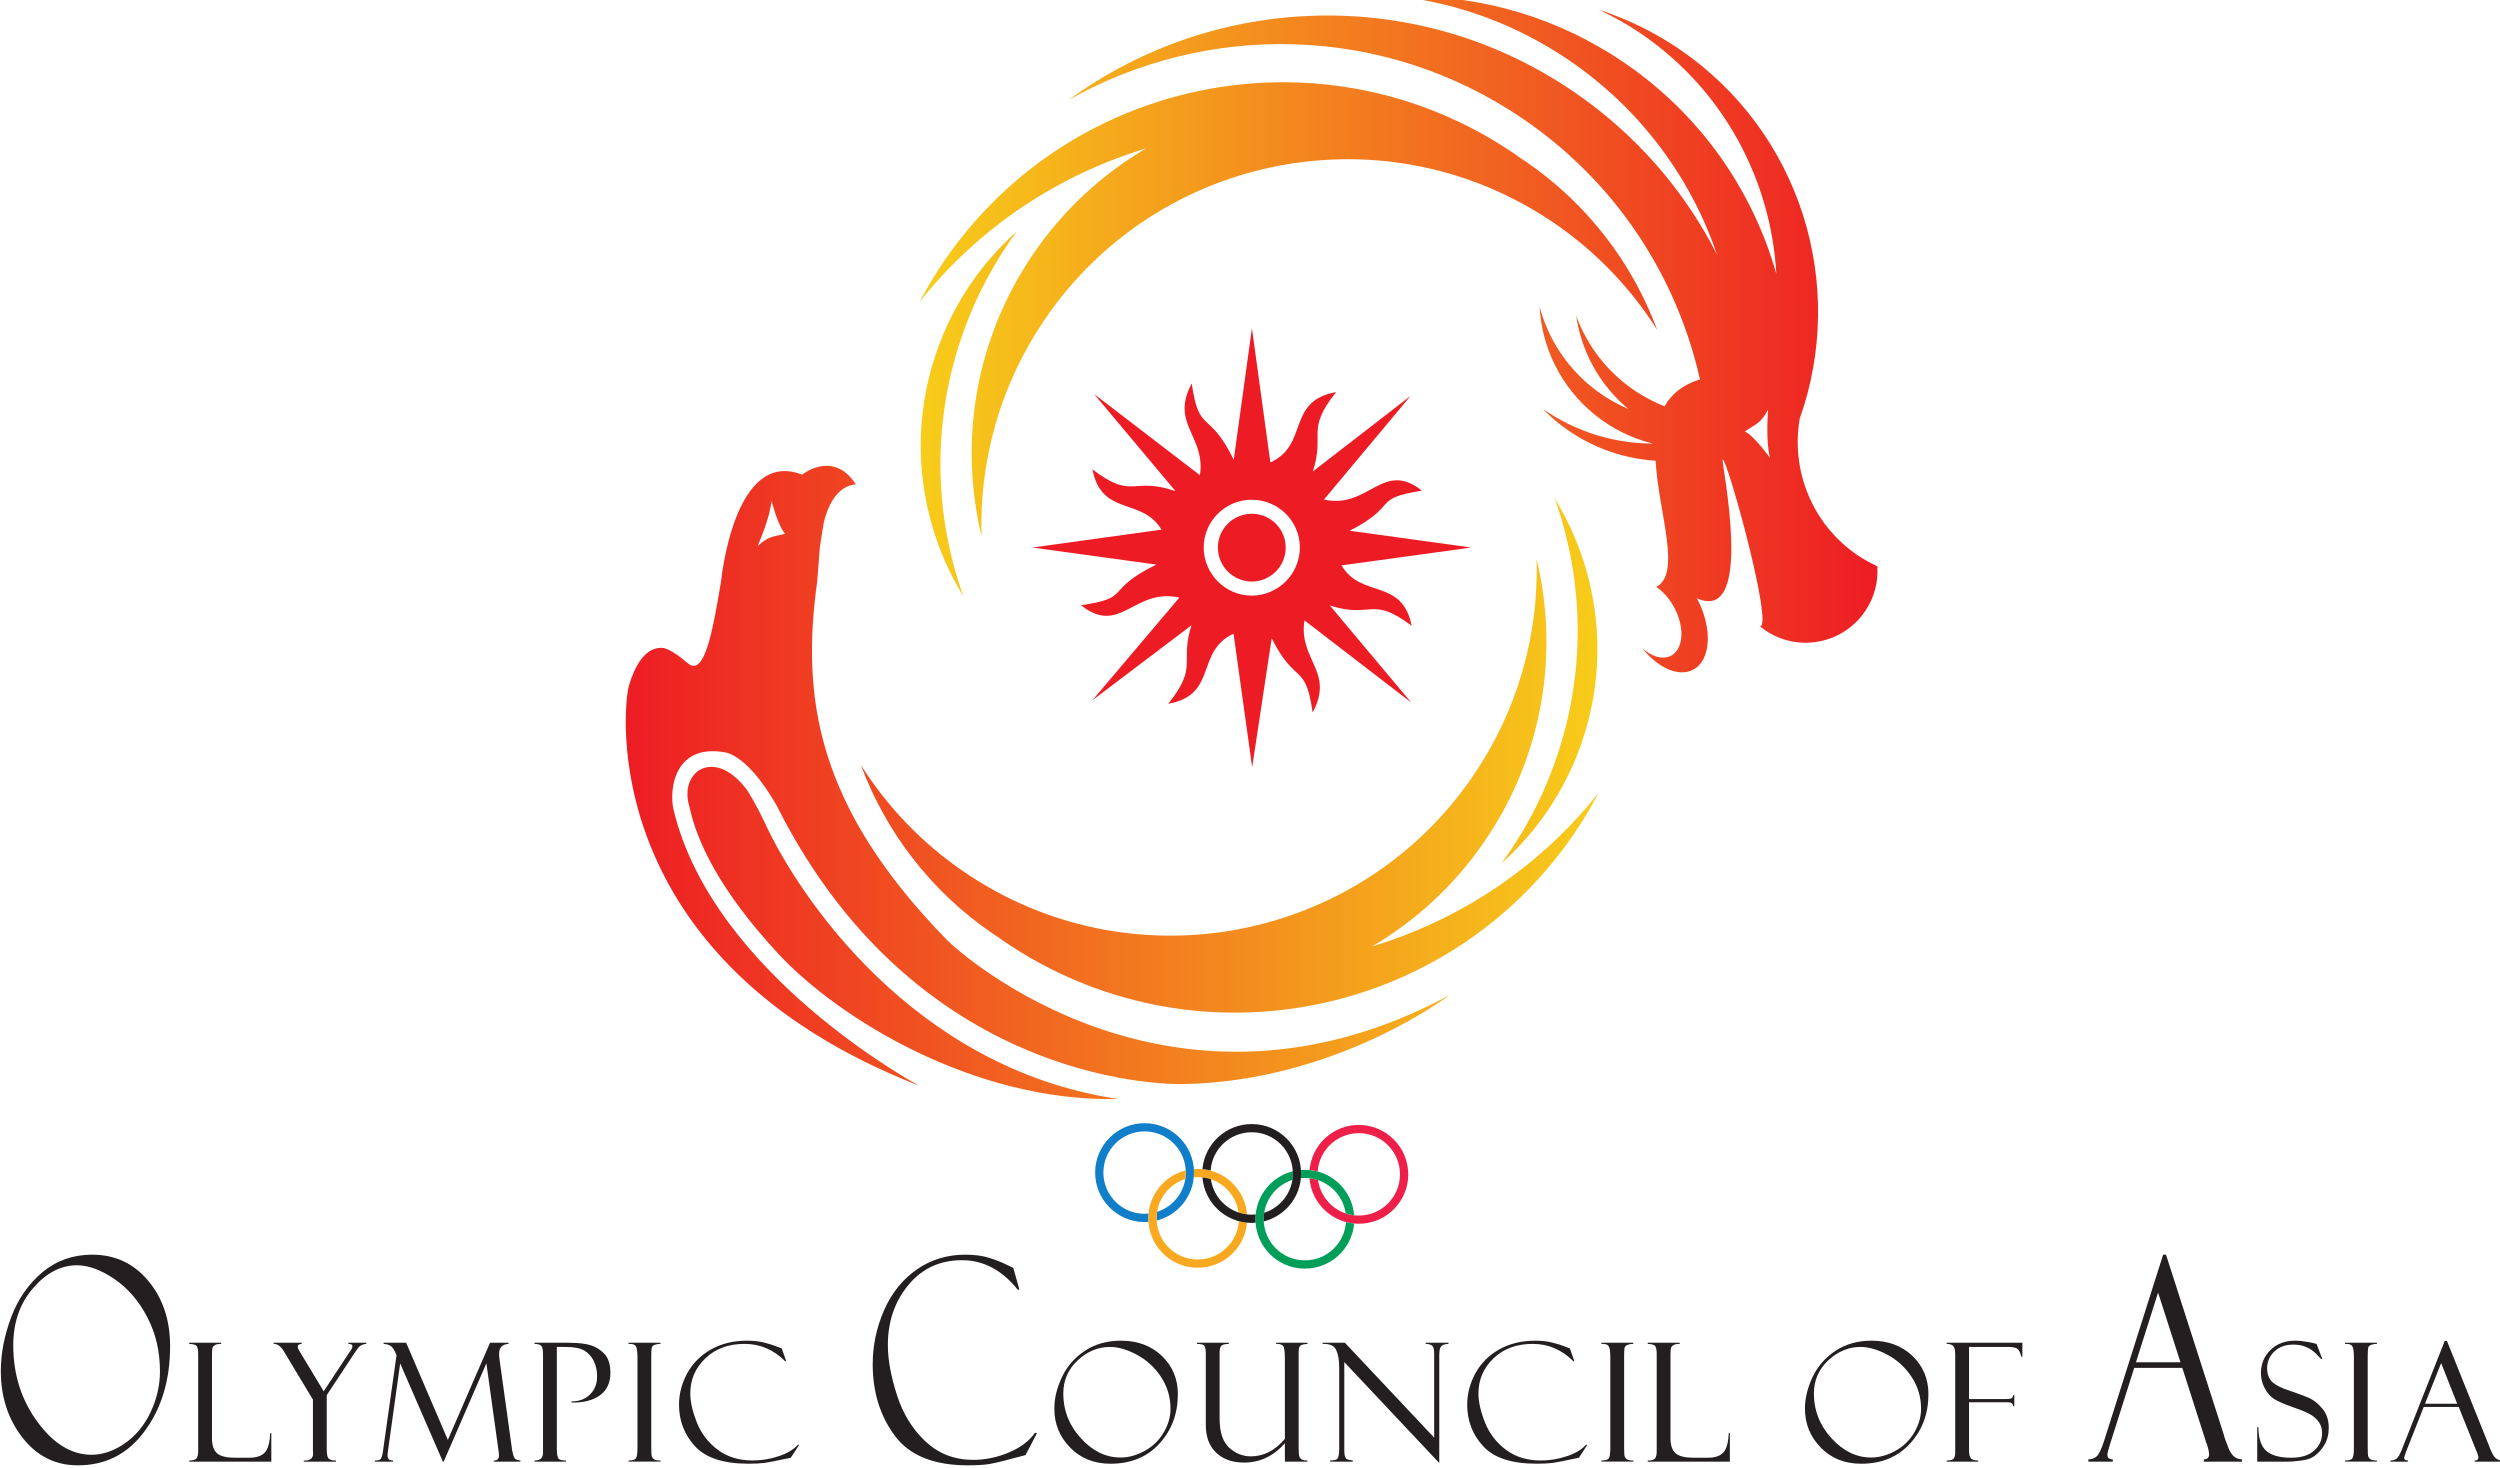 <?xml version="1.0" encoding="UTF-8" standalone="no"?>
<!-- Created with Inkscape (http://www.inkscape.org/) -->

<svg
   width="67.826mm"
   height="39.832mm"
   viewBox="0 0 67.826 39.832"
   version="1.1"
   id="svg1346"
   inkscape:version="1.1 (c68e22c387, 2021-05-23)"
   sodipodi:docname="OCA logo.svg"
   xmlns:inkscape="http://www.inkscape.org/namespaces/inkscape"
   xmlns:sodipodi="http://sodipodi.sourceforge.net/DTD/sodipodi-0.dtd"
   xmlns="http://www.w3.org/2000/svg"
   xmlns:svg="http://www.w3.org/2000/svg">
  <sodipodi:namedview
     id="namedview1348"
     pagecolor="#ffffff"
     bordercolor="#666666"
     borderopacity="1.0"
     inkscape:pageshadow="2"
     inkscape:pageopacity="0.0"
     inkscape:pagecheckerboard="0"
     inkscape:document-units="mm"
     showgrid="false"
     inkscape:zoom="0.72871773"
     inkscape:cx="-147.5194"
     inkscape:cy="222.99444"
     inkscape:window-width="1920"
     inkscape:window-height="1002"
     inkscape:window-x="-8"
     inkscape:window-y="-8"
     inkscape:window-maximized="1"
     inkscape:current-layer="layer1" />
  <defs
     id="defs1343">
    <clipPath
       clipPathUnits="userSpaceOnUse"
       id="clipPath184">
      <path
         d="M 105.302,351.064 H 297.565 V 464.891 H 105.302 Z"
         id="path182" />
    </clipPath>
    <clipPath
       clipPathUnits="userSpaceOnUse"
       id="clipPath196">
      <path
         d="m 212.772,463.966 c 4.555,-0.556 9.046,-2.172 13.093,-4.939 v 0 c 5.511,-3.767 9.351,-9.066 11.348,-14.934 v 0 c -2.474,4.885 -6.181,9.232 -11.02,12.536 v 0 c -12.087,8.262 -27.658,7.553 -38.832,-0.637 v 0 c 10.627,6.021 24.194,5.892 34.961,-1.463 v 0 c 7.179,-4.907 11.803,-12.147 13.572,-20.008 v 0 c -1.345,-0.404 -2.201,-1.136 -2.725,-2.068 v 0 c -0.776,0.312 -1.532,0.702 -2.256,1.182 v 0 c -2.167,1.456 -3.701,3.5 -4.535,5.776 v 0 c 0.401,-2.729 1.78,-5.312 4.024,-7.17 v 0 c -0.998,0.426 -1.958,0.994 -2.843,1.712 v 0 c -2.028,1.642 -3.37,3.818 -3.993,6.165 v 0 c 0.168,-3.127 1.61,-6.173 4.233,-8.302 v 0 c 1.355,-1.099 2.892,-1.838 4.48,-2.226 v 0 c -2.942,0.003 -5.903,0.882 -8.469,2.672 v 0 c 0.355,-0.366 0.731,-0.717 1.136,-1.043 v 0 c 2.236,-1.807 4.869,-2.774 7.535,-2.947 v 0 c 0.243,-4.051 2.015,-8.661 0.052,-9.7 v 0 c 0.519,-0.348 1.022,-0.896 1.39,-1.593 v 0 c 0.812,-1.533 0.701,-3.183 -0.253,-3.692 v 0 c -0.642,-0.338 -1.499,-0.075 -2.232,0.597 v 0 c 1.215,-1.533 2.814,-2.264 3.937,-1.669 v 0 c 1.374,0.73 1.504,3.182 0.286,5.477 v 0 c 0,0.007 -0.006,0.009 -0.006,0.012 v 0 c 4.542,-2.051 1.827,10.599 1.982,10.661 v 0 c 0.165,0.067 1.154,-3.172 1.962,-6.412 v 0 c 0.803,-3.218 1.432,-6.437 0.905,-6.407 v 0 c 0.135,-0.111 0.269,-0.213 0.408,-0.309 v 0 c 2.532,-1.713 5.965,-1.051 7.677,1.476 v 0 c 0.714,1.052 1.011,2.267 0.935,3.447 v 0 c -0.524,0.242 -1.03,0.522 -1.525,0.853 v 0 c -1.584,1.08 -2.781,2.515 -3.559,4.127 v 0 h 0.006 c -0.947,1.968 -1.264,4.205 -0.884,6.377 v 0 c 3.627,10.214 0.139,21.969 -9.239,28.379 v 0 c -1.965,1.345 -4.059,2.341 -6.217,3.044 v 0 c 1.109,-0.525 2.202,-1.121 3.251,-1.838 v 0 c 6.404,-4.372 10,-11.297 10.407,-18.48 v 0 c -1.808,6.38 -5.767,12.195 -11.674,16.231 v 0 c -5.075,3.469 -10.846,5.122 -16.562,5.122 v 0 c -0.252,0 -0.503,-0.002 -0.756,-0.009 m 26.565,-33.449 c 0.953,0.637 1.208,0.624 1.792,1.679 v 0 c 0,0 -0.204,-2.423 0.15,-3.717 v 0 c 0,0 -1.252,1.759 -1.942,2.038 m -61.543,13.091 c -0.7,-1.02 -1.317,-2.065 -1.88,-3.129 v 0 c 4.606,5.79 10.726,9.777 17.402,11.793 v 0 c -3.347,-1.969 -6.319,-4.677 -8.656,-8.092 v 0 c -4.51,-6.603 -5.715,-14.49 -3.987,-21.698 v 0 c -0.169,5.742 1.403,11.589 4.893,16.693 v 0 c 8.765,12.834 26.287,16.13 39.123,7.362 v 0 c 3.275,-2.24 5.922,-5.051 7.915,-8.206 v 0 c -1.894,5.087 -5.311,9.666 -10.137,12.961 v 0 c -0.099,0.071 -0.208,0.133 -0.307,0.198 v 0 c -0.169,0.123 -0.342,0.248 -0.521,0.368 v 0 c -5.444,3.72 -11.64,5.502 -17.77,5.505 v 0 c -10.07,0 -19.967,-4.812 -26.075,-13.755 m -0.459,-6.643 c -2.394,-6.59 -1.455,-13.576 1.95,-19.125 v 0 c -2.291,6.405 -2.448,13.616 0.06,20.506 v 0 c 1.003,2.762 2.378,5.289 4.036,7.543 v 0 c -2.641,-2.349 -4.752,-5.366 -6.046,-8.924 m 67.111,-11.826 v 10e-4 z"
         id="path194" />
    </clipPath>
    <clipPath
       clipPathUnits="userSpaceOnUse"
       id="clipPath206">
      <path
         d="m 174.941,411.621 h 74.659 v 53.27 H 174.941 Z"
         id="path204" />
    </clipPath>
    <linearGradient
       x1="0"
       y1="0"
       x2="1"
       y2="0"
       gradientUnits="userSpaceOnUse"
       gradientTransform="matrix(73.655,0,0,73.655,175.906,438.212)"
       spreadMethod="pad"
       id="linearGradient212">
      <stop
         style="stop-opacity:1;stop-color:#f7cd1a"
         offset="0"
         id="stop208" />
      <stop
         style="stop-opacity:1;stop-color:#ed1c24"
         offset="1"
         id="stop210" />
    </linearGradient>
    <clipPath
       clipPathUnits="userSpaceOnUse"
       id="clipPath222">
      <path
         d="m 168.305,427.838 c -0.816,-0.148 -1.418,-0.637 -1.418,-0.637 v 0 c -2.626,1.039 -4.183,-1.011 -5.083,-3.314 v 0 c -0.898,-2.312 -1.146,-4.876 -1.146,-4.876 v 0 c -0.326,-1.957 -0.647,-3.809 -1.049,-5.034 v 0 c -0.402,-1.223 -0.88,-1.816 -1.526,-1.257 v 0 c -0.645,0.561 -1.119,0.85 -1.425,1.004 v 0 c -0.313,0.152 -0.462,0.163 -0.462,0.163 v 0 c -1.365,0.113 -2.165,-1.379 -2.621,-2.9 v 0 c -0.455,-1.519 -2.579,-21.039 22.303,-30.745 v 0 c 0,0 -15.849,8.49 -18.878,21.227 v 0 c -0.341,1.425 0,5.175 4.086,4.368 v 0 c 2.009,-0.583 3.908,-4.191 3.908,-4.191 v 0 c 11.133,-22.051 31.162,-21.278 31.213,-21.278 v 0 c 11.765,0.209 20.416,6.822 20.416,6.822 v 0 c -21.193,-11.402 -37.511,3.133 -38.595,4.239 v 0 c -10.021,10.252 -11.235,18.598 -9.977,27.618 v 0 l 0.197,2.585 0.292,1.846 c 0.358,1.548 0.98,2.288 1.51,2.64 v 0 c 0.535,0.356 0.972,0.325 0.972,0.325 v 0 c -0.708,1.112 -1.528,1.44 -2.251,1.44 v 0 c -0.161,0 -0.316,-0.017 -0.466,-0.045 m -4.347,-4.878 c 0.255,0.708 0.522,1.58 0.575,2.239 v 0 c 0,0 0.133,-0.513 0.329,-1.088 v 0 c 0.203,-0.573 0.469,-1.207 0.728,-1.449 v 0 c -0.525,-0.136 -0.842,-0.18 -1.135,-0.285 v 0 c -0.291,-0.109 -0.56,-0.276 -0.994,-0.666 v 0 c 0,0 0.244,0.544 0.497,1.249 m 60.705,-18.089 c -1.004,-2.762 -2.377,-5.289 -4.033,-7.546 v 0 c 2.639,2.351 4.751,5.373 6.043,8.922 v 0 c 2.399,6.594 1.457,13.582 -1.949,19.13 v 0 c 2.29,-6.404 2.447,-13.615 -0.061,-20.506 m -6.218,-0.83 c -8.771,-12.834 -26.286,-16.13 -39.125,-7.361 v 0 c -3.276,2.241 -5.922,5.048 -7.917,8.204 v 0 c 1.894,-5.086 5.315,-9.664 10.137,-12.96 v 0 c 0.106,-0.07 0.207,-0.132 0.311,-0.199 v 0 c 0.168,-0.122 0.34,-0.242 0.517,-0.364 v 0 c 14.389,-9.837 34.017,-6.138 43.85,8.248 v 0 c 0.693,1.018 1.315,2.065 1.877,3.125 v 0 c -4.607,-5.786 -10.731,-9.775 -17.401,-11.79 v 0 c 3.344,1.969 6.318,4.675 8.651,8.092 v 0 c 4.516,6.601 5.722,14.489 3.99,21.698 v 0 c 0.171,-5.74 -1.399,-11.586 -4.89,-16.693 m -60.212,-2.395 c 0.55,-2.571 2.255,-6.343 6.832,-11.275 v 0 c 4.523,-4.87 14.937,-11.413 26.146,-11.156 v 0 c -15.915,2.342 -24.665,15.808 -27.122,21.084 v 0 c -0.729,1.567 -1.377,2.591 -1.489,2.739 v 0 c -0.924,1.212 -1.89,1.708 -2.692,1.708 v 0 c -1.336,0 -2.212,-1.377 -1.675,-3.1"
         id="path220" />
    </clipPath>
    <clipPath
       clipPathUnits="userSpaceOnUse"
       id="clipPath232">
      <path
         d="m 150.996,375.788 h 78.076 v 52.452 H 150.996 Z"
         id="path230" />
    </clipPath>
    <linearGradient
       x1="0"
       y1="0"
       x2="1"
       y2="0"
       gradientUnits="userSpaceOnUse"
       gradientTransform="matrix(74.732,0,0,74.732,153.375,401.962)"
       spreadMethod="pad"
       id="linearGradient238">
      <stop
         style="stop-opacity:1;stop-color:#ed1c24"
         offset="0"
         id="stop234" />
      <stop
         style="stop-opacity:1;stop-color:#f7cd1a"
         offset="1"
         id="stop236" />
    </linearGradient>
    <clipPath
       clipPathUnits="userSpaceOnUse"
       id="clipPath248">
      <path
         d="M 105.302,351.064 H 297.565 V 464.891 H 105.302 Z"
         id="path246" />
    </clipPath>
  </defs>
  <g
     inkscape:label="Layer 1"
     inkscape:groupmode="layer"
     id="layer1"
     transform="translate(-143.997,-89.734)">
    <g
       id="g178"
       transform="matrix(0.353,0,0,-0.353,106.848,253.414)">
      <g
         id="g180"
         clip-path="url(#clipPath184)">
        <g
           id="g186"
           transform="translate(201.457,418.986)">
          <path
             d="M 0,0 C 1.42,0 2.596,1.174 2.596,2.614 2.596,4.056 1.42,5.21 0,5.21 -1.443,5.21 -2.616,4.056 -2.616,2.614 -2.616,1.174 -1.443,0 0,0 m -0.021,-1.081 c 2.039,0 3.705,1.666 3.705,3.707 0,2.019 -1.666,3.664 -3.705,3.664 -2.021,0 -3.685,-1.645 -3.685,-3.664 0,-2.041 1.664,-3.707 3.685,-3.707 M 0,19.474 1.417,9.151 c 2.992,1.37 1.205,4.723 5.056,5.412 C 4.101,11.587 5.638,11.44 4.685,8.465 l 7.51,5.805 -6.66,-7.971 C 9.008,5.549 10.031,9.378 13.068,6.987 9.137,6.362 11.363,5.882 7.516,3.906 L 16.855,2.615 6.885,1.242 C 8.409,-1.34 11.53,0.305 12.279,-3.4 9.157,-1.049 9.221,-2.878 5.99,-1.84 l 6.246,-7.451 -8.198,6.307 C 3.56,-6.022 6.369,-6.917 4.665,-10.061 4.121,-6.167 3.35,-8.02 1.519,-4.356 l -1.5,-9.91 -1.433,10.262 c -2.957,-1.394 -1.187,-4.703 -5.019,-5.391 2.355,2.956 0.853,3.123 1.789,6.037 l -7.617,-5.766 6.681,7.889 c -3.476,0.79 -4.557,-2.996 -7.554,-0.581 4.017,0.581 1.665,1.1 5.788,3.122 l -9.533,1.309 9.928,1.375 c -1.499,2.519 -4.603,0.977 -5.31,4.64 3.122,-2.413 3.062,-0.521 6.393,-1.685 l -6.266,7.472 8.138,-6.243 c 0.455,3.037 -2.312,3.931 -0.628,7.052 0.546,-3.933 1.336,-1.977 3.226,-5.865 z"
             style="fill:#ed1c24;fill-opacity:1;fill-rule:evenodd;stroke:none"
             id="path188" />
        </g>
      </g>
    </g>
    <g
       id="g190"
       transform="matrix(0.353,0,0,-0.353,106.848,253.414)">
      <g
         id="g192"
         clip-path="url(#clipPath196)">
        <g
           id="g198">
          <g
             id="g200">
            <g
               id="g202"
               clip-path="url(#clipPath206)">
              <path
                 d="m 212.772,463.966 c 4.555,-0.556 9.046,-2.172 13.093,-4.939 v 0 c 5.511,-3.767 9.351,-9.066 11.348,-14.934 v 0 c -2.474,4.885 -6.181,9.232 -11.02,12.536 v 0 c -12.087,8.262 -27.658,7.553 -38.832,-0.637 v 0 c 10.627,6.021 24.194,5.892 34.961,-1.463 v 0 c 7.179,-4.907 11.803,-12.147 13.572,-20.008 v 0 c -1.345,-0.404 -2.201,-1.136 -2.725,-2.068 v 0 c -0.776,0.312 -1.532,0.702 -2.256,1.182 v 0 c -2.167,1.456 -3.701,3.5 -4.535,5.776 v 0 c 0.401,-2.729 1.78,-5.312 4.024,-7.17 v 0 c -0.998,0.426 -1.958,0.994 -2.843,1.712 v 0 c -2.028,1.642 -3.37,3.818 -3.993,6.165 v 0 c 0.168,-3.127 1.61,-6.173 4.233,-8.302 v 0 c 1.355,-1.099 2.892,-1.838 4.48,-2.226 v 0 c -2.942,0.003 -5.903,0.882 -8.469,2.672 v 0 c 0.355,-0.366 0.731,-0.717 1.136,-1.043 v 0 c 2.236,-1.807 4.869,-2.774 7.535,-2.947 v 0 c 0.243,-4.051 2.015,-8.661 0.052,-9.7 v 0 c 0.519,-0.348 1.022,-0.896 1.39,-1.593 v 0 c 0.812,-1.533 0.701,-3.183 -0.253,-3.692 v 0 c -0.642,-0.338 -1.499,-0.075 -2.232,0.597 v 0 c 1.215,-1.533 2.814,-2.264 3.937,-1.669 v 0 c 1.374,0.73 1.504,3.182 0.286,5.477 v 0 c 0,0.007 -0.006,0.009 -0.006,0.012 v 0 c 4.542,-2.051 1.827,10.599 1.982,10.661 v 0 c 0.165,0.067 1.154,-3.172 1.962,-6.412 v 0 c 0.803,-3.218 1.432,-6.437 0.905,-6.407 v 0 c 0.135,-0.111 0.269,-0.213 0.408,-0.309 v 0 c 2.532,-1.713 5.965,-1.051 7.677,1.476 v 0 c 0.714,1.052 1.011,2.267 0.935,3.447 v 0 c -0.524,0.242 -1.03,0.522 -1.525,0.853 v 0 c -1.584,1.08 -2.781,2.515 -3.559,4.127 v 0 h 0.006 c -0.947,1.968 -1.264,4.205 -0.884,6.377 v 0 c 3.627,10.214 0.139,21.969 -9.239,28.379 v 0 c -1.965,1.345 -4.059,2.341 -6.217,3.044 v 0 c 1.109,-0.525 2.202,-1.121 3.251,-1.838 v 0 c 6.404,-4.372 10,-11.297 10.407,-18.48 v 0 c -1.808,6.38 -5.767,12.195 -11.674,16.231 v 0 c -5.075,3.469 -10.846,5.122 -16.562,5.122 v 0 c -0.252,0 -0.503,-0.002 -0.756,-0.009 m 26.565,-33.449 c 0.953,0.637 1.208,0.624 1.792,1.679 v 0 c 0,0 -0.204,-2.423 0.15,-3.717 v 0 c 0,0 -1.252,1.759 -1.942,2.038 m -61.543,13.091 c -0.7,-1.02 -1.317,-2.065 -1.88,-3.129 v 0 c 4.606,5.79 10.726,9.777 17.402,11.793 v 0 c -3.347,-1.969 -6.319,-4.677 -8.656,-8.092 v 0 c -4.51,-6.603 -5.715,-14.49 -3.987,-21.698 v 0 c -0.169,5.742 1.403,11.589 4.893,16.693 v 0 c 8.765,12.834 26.287,16.13 39.123,7.362 v 0 c 3.275,-2.24 5.922,-5.051 7.915,-8.206 v 0 c -1.894,5.087 -5.311,9.666 -10.137,12.961 v 0 c -0.099,0.071 -0.208,0.133 -0.307,0.198 v 0 c -0.169,0.123 -0.342,0.248 -0.521,0.368 v 0 c -5.444,3.72 -11.64,5.502 -17.77,5.505 v 0 c -10.07,0 -19.967,-4.812 -26.075,-13.755 m -0.459,-6.643 c -2.394,-6.59 -1.455,-13.576 1.95,-19.125 v 0 c -2.291,6.405 -2.448,13.616 0.06,20.506 v 0 c 1.003,2.762 2.378,5.289 4.036,7.543 v 0 c -2.641,-2.349 -4.752,-5.366 -6.046,-8.924 m 67.111,-11.826 v 10e-4 z"
                 style="fill:url(#linearGradient212);stroke:none"
                 id="path214" />
            </g>
          </g>
        </g>
      </g>
    </g>
    <g
       id="g216"
       transform="matrix(0.353,0,0,-0.353,106.848,253.414)">
      <g
         id="g218"
         clip-path="url(#clipPath222)">
        <g
           id="g224">
          <g
             id="g226">
            <g
               id="g228"
               clip-path="url(#clipPath232)">
              <path
                 d="m 168.305,427.838 c -0.816,-0.148 -1.418,-0.637 -1.418,-0.637 v 0 c -2.626,1.039 -4.183,-1.011 -5.083,-3.314 v 0 c -0.898,-2.312 -1.146,-4.876 -1.146,-4.876 v 0 c -0.326,-1.957 -0.647,-3.809 -1.049,-5.034 v 0 c -0.402,-1.223 -0.88,-1.816 -1.526,-1.257 v 0 c -0.645,0.561 -1.119,0.85 -1.425,1.004 v 0 c -0.313,0.152 -0.462,0.163 -0.462,0.163 v 0 c -1.365,0.113 -2.165,-1.379 -2.621,-2.9 v 0 c -0.455,-1.519 -2.579,-21.039 22.303,-30.745 v 0 c 0,0 -15.849,8.49 -18.878,21.227 v 0 c -0.341,1.425 0,5.175 4.086,4.368 v 0 c 2.009,-0.583 3.908,-4.191 3.908,-4.191 v 0 c 11.133,-22.051 31.162,-21.278 31.213,-21.278 v 0 c 11.765,0.209 20.416,6.822 20.416,6.822 v 0 c -21.193,-11.402 -37.511,3.133 -38.595,4.239 v 0 c -10.021,10.252 -11.235,18.598 -9.977,27.618 v 0 l 0.197,2.585 0.292,1.846 c 0.358,1.548 0.98,2.288 1.51,2.64 v 0 c 0.535,0.356 0.972,0.325 0.972,0.325 v 0 c -0.708,1.112 -1.528,1.44 -2.251,1.44 v 0 c -0.161,0 -0.316,-0.017 -0.466,-0.045 m -4.347,-4.878 c 0.255,0.708 0.522,1.58 0.575,2.239 v 0 c 0,0 0.133,-0.513 0.329,-1.088 v 0 c 0.203,-0.573 0.469,-1.207 0.728,-1.449 v 0 c -0.525,-0.136 -0.842,-0.18 -1.135,-0.285 v 0 c -0.291,-0.109 -0.56,-0.276 -0.994,-0.666 v 0 c 0,0 0.244,0.544 0.497,1.249 m 60.705,-18.089 c -1.004,-2.762 -2.377,-5.289 -4.033,-7.546 v 0 c 2.639,2.351 4.751,5.373 6.043,8.922 v 0 c 2.399,6.594 1.457,13.582 -1.949,19.13 v 0 c 2.29,-6.404 2.447,-13.615 -0.061,-20.506 m -6.218,-0.83 c -8.771,-12.834 -26.286,-16.13 -39.125,-7.361 v 0 c -3.276,2.241 -5.922,5.048 -7.917,8.204 v 0 c 1.894,-5.086 5.315,-9.664 10.137,-12.96 v 0 c 0.106,-0.07 0.207,-0.132 0.311,-0.199 v 0 c 0.168,-0.122 0.34,-0.242 0.517,-0.364 v 0 c 14.389,-9.837 34.017,-6.138 43.85,8.248 v 0 c 0.693,1.018 1.315,2.065 1.877,3.125 v 0 c -4.607,-5.786 -10.731,-9.775 -17.401,-11.79 v 0 c 3.344,1.969 6.318,4.675 8.651,8.092 v 0 c 4.516,6.601 5.722,14.489 3.99,21.698 v 0 c 0.171,-5.74 -1.399,-11.586 -4.89,-16.693 m -60.212,-2.395 c 0.55,-2.571 2.255,-6.343 6.832,-11.275 v 0 c 4.523,-4.87 14.937,-11.413 26.146,-11.156 v 0 c -15.915,2.342 -24.665,15.808 -27.122,21.084 v 0 c -0.729,1.567 -1.377,2.591 -1.489,2.739 v 0 c -0.924,1.212 -1.89,1.708 -2.692,1.708 v 0 c -1.336,0 -2.212,-1.377 -1.675,-3.1"
                 style="fill:url(#linearGradient238);stroke:none"
                 id="path240" />
            </g>
          </g>
        </g>
      </g>
    </g>
    <g
       id="g242"
       transform="matrix(0.353,0,0,-0.353,106.848,253.414)">
      <g
         id="g244"
         clip-path="url(#clipPath248)">
        <g
           id="g250"
           transform="translate(112.276,351.875)">
          <path
             d="m 0,0 c 0.86,0 1.712,0.293 2.55,0.873 0.84,0.578 1.5,1.379 1.987,2.4 0.48,1.019 0.719,2.065 0.719,3.144 0,1.523 -0.321,2.911 -0.975,4.157 -0.647,1.249 -1.489,2.225 -2.526,2.933 -1.036,0.703 -1.994,1.056 -2.873,1.056 -1.243,0 -2.371,-0.587 -3.38,-1.764 -1.015,-1.177 -1.521,-2.635 -1.521,-4.383 0,-2.232 0.618,-4.194 1.854,-5.88 C -2.93,0.845 -1.538,0 0,0 m 0.046,15.378 c 1.759,0 3.196,-0.67 4.313,-2.013 1.119,-1.337 1.677,-3.013 1.677,-5.016 0,-2.582 -0.648,-4.754 -1.941,-6.515 -1.292,-1.767 -3.01,-2.646 -5.148,-2.646 -1.737,0 -3.154,0.711 -4.262,2.133 -1.106,1.421 -1.66,3.128 -1.66,5.12 0,1.341 0.268,2.722 0.797,4.136 0.535,1.415 1.341,2.566 2.41,3.461 1.073,0.893 2.345,1.34 3.814,1.34"
             style="fill:#231f20;fill-opacity:1;fill-rule:nonzero;stroke:none"
             id="path252" />
        </g>
        <g
           id="g254"
           transform="translate(119.781,351.346)">
          <path
             d="m 0,0 v 0.086 c 0.287,0 0.475,0.054 0.562,0.163 0.083,0.106 0.126,0.29 0.126,0.551 V 8.282 C 0.688,8.549 0.655,8.739 0.592,8.857 0.522,8.977 0.326,9.038 0,9.048 V 9.137 H 2.456 V 9.048 C 2.229,9.048 2.066,9.019 1.977,8.96 1.884,8.902 1.824,8.834 1.791,8.755 1.762,8.674 1.75,8.498 1.75,8.223 V 1.8 C 1.75,1.251 1.884,0.863 2.145,0.637 2.408,0.413 2.863,0.301 3.505,0.301 h 1.117 c 0.536,0 0.93,0.131 1.179,0.394 0.251,0.264 0.391,0.763 0.421,1.495 H 6.309 V 0 Z"
             style="fill:#231f20;fill-opacity:1;fill-rule:nonzero;stroke:none"
             id="path256" />
        </g>
        <g
           id="g258"
           transform="translate(132.014,360.483)">
          <path
             d="M 0,0 H 1.378 V -0.089 C 1.205,-0.101 1.062,-0.144 0.948,-0.214 0.835,-0.285 0.71,-0.432 0.564,-0.653 l -2.227,-3.371 v -4.202 c 0,-0.335 0.048,-0.558 0.136,-0.666 0.087,-0.105 0.279,-0.159 0.574,-0.159 v -0.086 h -2.476 v 0.086 c 0.477,-0.029 0.72,0.155 0.72,0.553 l -0.016,0.259 v 3.867 l -2.231,3.708 c -0.235,0.394 -0.499,0.584 -0.787,0.575 V 0 h 2.155 v -0.089 c -0.201,0 -0.302,-0.078 -0.302,-0.231 0,-0.081 0.052,-0.202 0.157,-0.367 l 1.835,-3.044 2.017,3.061 c 0.037,0.034 0.08,0.095 0.125,0.185 0.046,0.09 0.068,0.154 0.068,0.189 0,0.14 -0.09,0.207 -0.272,0.207 H 0 Z"
             style="fill:#231f20;fill-opacity:1;fill-rule:nonzero;stroke:none"
             id="path260" />
        </g>
        <g
           id="g262"
           transform="translate(142.9,360.483)">
          <path
             d="M 0,0 H 1.42 V -0.089 C 0.937,-0.114 0.697,-0.37 0.697,-0.858 c 0,-0.102 0.01,-0.246 0.034,-0.429 L 1.692,-8.206 C 1.754,-8.554 1.817,-8.777 1.89,-8.873 1.961,-8.969 2.112,-9.032 2.339,-9.051 V -9.137 H 0.286 v 0.086 c 0.268,-0.005 0.402,0.125 0.402,0.398 0,0.062 -0.009,0.181 -0.037,0.365 l -0.931,6.709 -3.282,-7.558 h -0.063 l -3.281,7.548 -0.941,-6.748 c -0.018,-0.105 -0.026,-0.22 -0.026,-0.352 0,-0.243 0.141,-0.362 0.416,-0.362 V -9.137 H -8.85 v 0.086 c 0.212,0 0.346,0.027 0.404,0.082 0.062,0.054 0.106,0.136 0.141,0.251 0.033,0.115 0.056,0.239 0.075,0.381 l 1.045,7.381 c -0.166,0.413 -0.336,0.66 -0.502,0.742 -0.169,0.084 -0.334,0.125 -0.493,0.125 V 0 h 1.735 l 3.203,-7.466 z"
             style="fill:#231f20;fill-opacity:1;fill-rule:nonzero;stroke:none"
             id="path264" />
        </g>
        <g
           id="g266"
           transform="translate(146.319,360.394)">
          <path
             d="m 0,0 v 0.089 h 2.606 c 0.927,0 1.601,-0.106 2.021,-0.312 0.418,-0.205 0.726,-0.462 0.916,-0.77 0.194,-0.309 0.291,-0.71 0.291,-1.219 0,-0.768 -0.268,-1.348 -0.805,-1.74 C 4.493,-4.339 3.766,-4.524 2.847,-4.508 v 0.089 c 0.58,0 1.054,0.178 1.414,0.532 0.366,0.354 0.549,0.817 0.549,1.398 0,0.446 -0.088,0.844 -0.263,1.191 -0.175,0.35 -0.421,0.614 -0.737,0.796 -0.314,0.18 -0.797,0.271 -1.448,0.271 H 1.715 v -7.812 c 0,-0.444 0.048,-0.705 0.147,-0.789 0.098,-0.086 0.285,-0.13 0.559,-0.13 V -9.048 H 0 v 0.086 c 0.437,0 0.654,0.199 0.654,0.592 v 7.568 c 0,0.323 -0.042,0.537 -0.127,0.644 C 0.442,-0.053 0.268,0 0,0"
             style="fill:#231f20;fill-opacity:1;fill-rule:nonzero;stroke:none"
             id="path268" />
        </g>
        <g
           id="g270"
           transform="translate(155.999,360.483)">
          <path
             d="m 0,0 v -0.089 c -0.12,0.009 -0.256,-0.006 -0.405,-0.057 -0.145,-0.05 -0.235,-0.122 -0.263,-0.217 -0.023,-0.096 -0.04,-0.318 -0.04,-0.677 v -7.018 c 0,-0.38 0.019,-0.611 0.048,-0.696 0.032,-0.086 0.096,-0.155 0.181,-0.212 0.089,-0.055 0.25,-0.085 0.479,-0.085 v -0.086 h -2.457 v 0.086 c 0.309,0 0.501,0.059 0.575,0.178 0.078,0.119 0.115,0.384 0.115,0.803 v 6.948 c 0,0.437 -0.043,0.721 -0.125,0.855 -0.084,0.137 -0.273,0.195 -0.565,0.178 V 0 Z"
             style="fill:#231f20;fill-opacity:1;fill-rule:nonzero;stroke:none"
             id="path272" />
        </g>
        <g
           id="g274"
           transform="translate(165.321,360.043)">
          <path
             d="M 0,0 0.343,-0.977 H 0.26 c -0.883,0.887 -1.927,1.33 -3.126,1.33 -1.239,0 -2.244,-0.375 -3.013,-1.116 -0.769,-0.744 -1.15,-1.638 -1.15,-2.696 0,-0.649 0.172,-1.397 0.509,-2.245 0.342,-0.846 0.878,-1.541 1.612,-2.088 0.736,-0.545 1.627,-0.816 2.669,-0.816 0.686,0 1.356,0.109 2.011,0.331 0.66,0.22 1.151,0.517 1.474,0.887 L 1.334,-7.413 0.695,-8.396 c -1.037,-0.223 -1.705,-0.357 -2.013,-0.398 -0.309,-0.04 -0.72,-0.062 -1.236,-0.062 -1.915,0 -3.281,0.443 -4.107,1.335 -0.821,0.892 -1.235,1.959 -1.235,3.199 0,0.838 0.212,1.644 0.633,2.421 0.427,0.772 1.037,1.382 1.835,1.832 0.798,0.444 1.709,0.668 2.731,0.668 0.513,0 0.956,-0.047 1.334,-0.142 0.372,-0.094 0.684,-0.19 0.93,-0.288 L -0.022,0.013 C -0.012,0.007 -0.004,0.003 0,0"
             style="fill:#231f20;fill-opacity:1;fill-rule:nonzero;stroke:none"
             id="path276" />
        </g>
        <g
           id="g278"
           transform="translate(183.121,366.228)">
          <path
             d="M 0,0 0.465,-1.663 H 0.335 C -0.877,-0.154 -2.303,0.6 -3.944,0.6 c -1.702,0 -3.077,-0.635 -4.127,-1.909 -1.049,-1.269 -1.574,-2.808 -1.574,-4.613 0,-1.112 0.231,-2.396 0.7,-3.848 0.461,-1.444 1.201,-2.635 2.203,-3.571 1.004,-0.933 2.219,-1.404 3.645,-1.404 0.936,0 1.855,0.19 2.755,0.569 0.9,0.379 1.571,0.886 2.008,1.519 l 0.145,-0.042 -0.874,-1.678 c -1.416,-0.387 -2.332,-0.612 -2.751,-0.683 -0.421,-0.071 -0.985,-0.105 -1.691,-0.105 -2.618,0 -4.487,0.76 -5.615,2.287 -1.128,1.524 -1.69,3.351 -1.69,5.475 0,1.436 0.289,2.816 0.868,4.147 0.58,1.322 1.417,2.37 2.506,3.133 1.093,0.764 2.341,1.147 3.745,1.147 0.701,0 1.308,-0.081 1.82,-0.239 0.51,-0.162 0.936,-0.327 1.278,-0.497 L -0.034,0.022 C -0.019,0.012 -0.005,0.006 0,0"
             style="fill:#231f20;fill-opacity:1;fill-rule:nonzero;stroke:none"
             id="path280" />
        </g>
        <g
           id="g282"
           transform="translate(191.355,351.663)">
          <path
             d="M 0,0 C 0.63,0 1.25,0.171 1.861,0.51 2.476,0.849 2.962,1.316 3.312,1.912 3.665,2.506 3.843,3.116 3.843,3.745 3.843,4.636 3.604,5.443 3.13,6.172 2.656,6.902 2.039,7.474 1.284,7.884 0.525,8.296 -0.173,8.498 -0.815,8.498 -1.722,8.498 -2.548,8.155 -3.284,7.474 -4.028,6.783 -4.396,5.932 -4.396,4.911 c 0,-1.299 0.45,-2.447 1.353,-3.432 C -2.138,0.491 -1.126,0 0,0 M 0.037,8.98 C 1.32,8.98 2.37,8.586 3.185,7.805 3.999,7.021 4.409,6.043 4.409,4.873 4.409,3.366 3.934,2.101 2.992,1.07 2.048,0.037 0.794,-0.478 -0.765,-0.478 c -1.266,0 -2.303,0.417 -3.109,1.247 -0.809,0.831 -1.211,1.828 -1.211,2.993 0,0.78 0.193,1.588 0.584,2.414 0.39,0.826 0.975,1.5 1.757,2.02 0.781,0.518 1.708,0.784 2.781,0.784"
             style="fill:#231f20;fill-opacity:1;fill-rule:nonzero;stroke:none"
             id="path284" />
        </g>
        <g
           id="g286"
           transform="translate(205.725,351.346)">
          <path
             d="m 0,0 h -1.736 v 1.412 c -0.875,-0.989 -1.922,-1.484 -3.138,-1.484 -0.9,0 -1.616,0.257 -2.147,0.764 -0.53,0.51 -0.792,1.213 -0.792,2.113 v 5.477 c 0,0.331 -0.041,0.544 -0.12,0.632 -0.077,0.089 -0.264,0.134 -0.554,0.134 v 0.089 h 2.441 V 9.048 c -0.258,0 -0.443,-0.041 -0.55,-0.121 C -6.701,8.845 -6.752,8.653 -6.752,8.353 V 3.33 c 0,-1.053 0.241,-1.804 0.731,-2.251 0.489,-0.451 1.047,-0.673 1.671,-0.673 0.986,0 1.856,0.447 2.614,1.342 V 7.93 c 0,0.543 -0.045,0.865 -0.14,0.966 C -1.972,8.997 -2.12,9.048 -2.32,9.048 H -2.406 V 9.137 H 0 V 9.048 C -0.298,9.03 -0.483,8.981 -0.562,8.899 -0.637,8.814 -0.677,8.658 -0.677,8.427 V 0.982 c 0,-0.297 0.019,-0.489 0.047,-0.576 C -0.6,0.312 -0.542,0.238 -0.454,0.178 -0.367,0.116 -0.216,0.086 0,0.086 Z"
             style="fill:#231f20;fill-opacity:1;fill-rule:nonzero;stroke:none"
             id="path288" />
        </g>
        <g
           id="g290"
           transform="translate(214.811,360.483)">
          <path
             d="M 0,0 H 1.751 V -0.089 C 1.484,-0.099 1.301,-0.154 1.2,-0.26 1.096,-0.368 1.045,-0.588 1.045,-0.929 v -8.316 l -7.3,7.758 v -6.765 c 0,-0.213 0.015,-0.371 0.047,-0.475 0.033,-0.102 0.082,-0.173 0.144,-0.212 0.058,-0.036 0.214,-0.073 0.463,-0.112 v -0.086 h -1.75 v 0.086 c 0.317,0 0.511,0.056 0.589,0.167 0.078,0.113 0.115,0.379 0.115,0.8 v 6.188 c 0,0.542 -0.074,0.986 -0.226,1.329 -0.148,0.34 -0.501,0.502 -1.045,0.478 V 0 h 1.71 l 6.861,-7.293 v 6.454 c 0,0.348 -0.061,0.558 -0.182,0.635 C 0.349,-0.128 0.192,-0.089 0,-0.089 Z"
             style="fill:#231f20;fill-opacity:1;fill-rule:nonzero;stroke:none"
             id="path292" />
        </g>
        <g
           id="g294"
           transform="translate(225.895,360.043)">
          <path
             d="M 0,0 0.343,-0.977 H 0.261 c -0.883,0.887 -1.925,1.33 -3.122,1.33 -1.244,0 -2.248,-0.375 -3.015,-1.116 -0.77,-0.744 -1.153,-1.638 -1.153,-2.696 0,-0.649 0.172,-1.397 0.51,-2.245 0.342,-0.846 0.878,-1.541 1.612,-2.088 0.735,-0.545 1.628,-0.816 2.671,-0.816 0.686,0 1.353,0.109 2.012,0.331 0.655,0.22 1.15,0.517 1.469,0.887 L 1.334,-7.413 0.695,-8.396 c -1.034,-0.223 -1.701,-0.357 -2.012,-0.398 -0.307,-0.04 -0.716,-0.062 -1.236,-0.062 -1.912,0 -3.282,0.443 -4.104,1.335 -0.822,0.892 -1.236,1.959 -1.236,3.199 0,0.838 0.209,1.644 0.633,2.421 0.427,0.772 1.033,1.382 1.833,1.832 0.797,0.444 1.706,0.668 2.733,0.668 0.513,0 0.957,-0.047 1.329,-0.142 0.376,-0.094 0.684,-0.19 0.935,-0.288 L -0.022,0.013 C -0.011,0.007 -0.003,0.003 0,0"
             style="fill:#231f20;fill-opacity:1;fill-rule:nonzero;stroke:none"
             id="path296" />
        </g>
        <g
           id="g298"
           transform="translate(230.769,360.483)">
          <path
             d="m 0,0 v -0.089 c -0.122,0.009 -0.254,-0.006 -0.402,-0.057 -0.146,-0.05 -0.236,-0.122 -0.262,-0.217 -0.029,-0.096 -0.042,-0.318 -0.042,-0.677 v -7.018 c 0,-0.38 0.014,-0.611 0.047,-0.696 0.031,-0.086 0.093,-0.155 0.182,-0.212 0.088,-0.055 0.249,-0.085 0.477,-0.085 v -0.086 h -2.455 v 0.086 c 0.305,0 0.501,0.059 0.576,0.178 0.075,0.119 0.111,0.384 0.111,0.803 v 6.948 c 0,0.437 -0.041,0.721 -0.123,0.855 -0.085,0.137 -0.274,0.195 -0.564,0.178 V 0 Z"
             style="fill:#231f20;fill-opacity:1;fill-rule:nonzero;stroke:none"
             id="path300" />
        </g>
        <g
           id="g302"
           transform="translate(231.879,351.346)">
          <path
             d="m 0,0 v 0.086 c 0.292,0 0.475,0.054 0.561,0.163 0.085,0.106 0.127,0.29 0.127,0.551 v 7.482 c 0,0.267 -0.034,0.457 -0.1,0.575 C 0.524,8.977 0.326,9.038 0,9.048 V 9.137 H 2.455 V 9.048 C 2.228,9.048 2.066,9.019 1.975,8.96 1.883,8.902 1.822,8.834 1.792,8.755 1.764,8.674 1.748,8.498 1.748,8.223 V 1.8 C 1.748,1.251 1.883,0.863 2.146,0.637 2.41,0.413 2.865,0.301 3.507,0.301 h 1.114 c 0.541,0 0.933,0.131 1.182,0.394 0.249,0.264 0.39,0.763 0.421,1.495 H 6.31 V 0 Z"
             style="fill:#231f20;fill-opacity:1;fill-rule:nonzero;stroke:none"
             id="path304" />
        </g>
        <g
           id="g306"
           transform="translate(249.042,351.663)">
          <path
             d="m 0,0 c 0.63,0 1.253,0.171 1.864,0.51 0.615,0.339 1.098,0.806 1.449,1.402 0.351,0.594 0.53,1.204 0.53,1.833 0,0.891 -0.239,1.698 -0.713,2.427 -0.477,0.73 -1.088,1.302 -1.846,1.712 -0.757,0.412 -1.459,0.614 -2.099,0.614 -0.907,0 -1.727,-0.343 -2.47,-1.024 -0.74,-0.691 -1.109,-1.542 -1.109,-2.563 0,-1.299 0.451,-2.447 1.354,-3.432 C -2.137,0.491 -1.123,0 0,0 M 0.037,8.98 C 1.319,8.98 2.366,8.586 3.184,7.805 3.999,7.021 4.409,6.043 4.409,4.873 4.409,3.366 3.937,2.101 2.992,1.07 2.05,0.037 0.795,-0.478 -0.762,-0.478 c -1.269,0 -2.304,0.417 -3.108,1.247 -0.81,0.831 -1.212,1.828 -1.212,2.993 0,0.78 0.195,1.588 0.583,2.414 0.389,0.826 0.975,1.5 1.757,2.02 0.78,0.518 1.71,0.784 2.779,0.784"
             style="fill:#231f20;fill-opacity:1;fill-rule:nonzero;stroke:none"
             id="path308" />
        </g>
        <g
           id="g310"
           transform="translate(254.855,360.394)">
          <path
             d="M 0,0 V 0.089 H 5.815 V -0.989 H 5.729 v 0.042 c -0.008,0.007 -0.012,0.02 -0.012,0.036 -0.087,0.315 -0.2,0.503 -0.352,0.576 -0.152,0.068 -0.38,0.104 -0.688,0.104 H 1.716 v -4.01 h 2.757 c 0.237,0 0.403,0.017 0.485,0.053 0.09,0.041 0.139,0.119 0.148,0.246 h 0.09 v -0.846 h -0.09 c 0,0.194 -0.133,0.302 -0.405,0.302 H 1.716 v -3.66 c 0,-0.344 0.052,-0.565 0.161,-0.666 0.102,-0.101 0.287,-0.15 0.544,-0.15 V -9.048 H 0 v 0.086 c 0.288,0 0.464,0.052 0.543,0.162 0.074,0.106 0.111,0.258 0.111,0.452 v 7.523 c 0,0.304 -0.042,0.519 -0.132,0.642 C 0.432,-0.062 0.26,0 0,0"
             style="fill:#231f20;fill-opacity:1;fill-rule:nonzero;stroke:none"
             id="path312" />
        </g>
        <g
           id="g314"
           transform="translate(269.399,358.981)">
          <path
             d="M 0,0 H 3.423 L 1.702,5.356 Z M 3.563,-0.427 H -0.131 L -2,-6.322 c -0.133,-0.427 -0.196,-0.688 -0.196,-0.785 0,-0.237 0.137,-0.354 0.418,-0.354 v -0.174 h -1.877 v 0.174 c 0.254,0 0.468,0.076 0.637,0.232 0.17,0.149 0.36,0.543 0.568,1.183 L 2.089,8.271 H 2.311 L 6.752,-5.557 c 0,-0.07 0.115,-0.405 0.349,-1.006 C 7.329,-7.16 7.68,-7.461 8.155,-7.461 V -7.635 H 5.219 v 0.174 c 0.27,0 0.402,0.132 0.402,0.398 0,0.175 -0.063,0.459 -0.196,0.848 -0.024,0.028 -0.042,0.075 -0.06,0.142 -0.011,0.067 -0.019,0.102 -0.027,0.102 z"
             style="fill:#231f20;fill-opacity:1;fill-rule:nonzero;stroke:none"
             id="path316" />
        </g>
        <g
           id="g318"
           transform="translate(283.283,360.394)">
          <path
             d="M 0,0 0.437,-1.155 0.354,-1.168 c 0,0.004 -0.116,0.126 -0.346,0.366 -0.228,0.24 -0.487,0.424 -0.787,0.553 -0.291,0.13 -0.627,0.196 -0.997,0.196 -0.62,0 -1.117,-0.18 -1.479,-0.538 -0.367,-0.357 -0.548,-0.786 -0.548,-1.291 0,-0.336 0.082,-0.628 0.254,-0.879 0.172,-0.25 0.528,-0.482 1.075,-0.696 0.939,-0.316 1.581,-0.558 1.931,-0.714 0.344,-0.162 0.678,-0.433 0.995,-0.811 0.321,-0.383 0.483,-0.87 0.483,-1.469 0,-0.248 -0.027,-0.484 -0.088,-0.711 C 0.791,-7.39 0.699,-7.607 0.569,-7.812 0.437,-8.024 0.286,-8.214 0.103,-8.387 c -0.18,-0.174 -0.36,-0.303 -0.548,-0.389 -0.186,-0.093 -0.48,-0.16 -0.882,-0.205 -0.4,-0.047 -0.665,-0.067 -0.793,-0.067 h -2.443 v 2.65 h 0.088 c 0.012,-0.876 0.215,-1.487 0.621,-1.834 0.409,-0.344 1.039,-0.516 1.897,-0.516 0.778,0 1.37,0.184 1.774,0.553 0.403,0.366 0.605,0.809 0.605,1.327 0,0.312 -0.068,0.581 -0.209,0.804 -0.139,0.22 -0.34,0.414 -0.589,0.583 -0.255,0.166 -0.731,0.374 -1.433,0.614 -0.699,0.247 -1.189,0.462 -1.474,0.645 -0.281,0.186 -0.522,0.461 -0.713,0.833 -0.189,0.369 -0.283,0.751 -0.283,1.131 0,0.708 0.244,1.305 0.727,1.785 0.486,0.48 1.126,0.722 1.912,0.722 0.302,0 0.636,-0.036 0.994,-0.104 C -0.292,0.076 -0.093,0.033 -0.054,0.011 -0.033,0.004 -0.021,0 0,0"
             style="fill:#231f20;fill-opacity:1;fill-rule:nonzero;stroke:none"
             id="path320" />
        </g>
        <g
           id="g322"
           transform="translate(287.92,360.483)">
          <path
             d="m 0,0 v -0.089 c -0.119,0.009 -0.257,-0.006 -0.408,-0.057 -0.143,-0.05 -0.233,-0.122 -0.259,-0.217 -0.027,-0.096 -0.04,-0.318 -0.04,-0.677 v -7.018 c 0,-0.38 0.013,-0.611 0.045,-0.696 0.033,-0.086 0.094,-0.155 0.183,-0.212 0.088,-0.055 0.248,-0.085 0.479,-0.085 v -0.086 h -2.455 v 0.086 c 0.308,0 0.501,0.059 0.575,0.178 0.075,0.119 0.11,0.384 0.11,0.803 v 6.948 c 0,0.437 -0.041,0.721 -0.124,0.855 -0.082,0.137 -0.275,0.195 -0.561,0.178 V 0 Z"
             style="fill:#231f20;fill-opacity:1;fill-rule:nonzero;stroke:none"
             id="path324" />
        </g>
        <g
           id="g326"
           transform="translate(291.617,355.798)">
          <path
             d="M 0,0 H 2.473 L 1.239,3.124 Z m 2.59,-0.248 h -2.689 l -1.362,-3.453 c -0.094,-0.248 -0.142,-0.401 -0.142,-0.461 0,-0.135 0.1,-0.204 0.302,-0.204 v -0.086 h -1.361 v 0.086 c 0.185,0 0.337,0.045 0.461,0.136 0.125,0.087 0.26,0.317 0.412,0.689 l 3.304,8.368 h 0.169 l 3.245,-8.079 c 0,-0.044 0.084,-0.241 0.253,-0.59 0.167,-0.349 0.423,-0.524 0.765,-0.524 V -4.452 H 3.809 v 0.086 c 0.195,0 0.292,0.076 0.292,0.23 0,0.104 -0.05,0.269 -0.142,0.495 -0.017,0.018 -0.029,0.044 -0.044,0.08 -0.01,0.043 -0.012,0.064 -0.02,0.064 z"
             style="fill:#231f20;fill-opacity:1;fill-rule:nonzero;stroke:none"
             id="path328" />
        </g>
        <g
           id="g330"
           transform="translate(197.007,373.528)">
          <path
             d="m 0,0 c 0.02,2.101 -1.667,3.812 -3.77,3.829 -2.094,0.02 -3.813,-1.669 -3.829,-3.765 -0.017,-2.097 1.672,-3.814 3.767,-3.832 0.111,0 0.22,0.007 0.331,0.012 -0.009,0.101 -0.011,0.203 -0.011,0.305 0.002,0.117 0.004,0.222 0.018,0.334 -0.11,-0.008 -0.218,-0.018 -0.334,-0.016 -1.745,0.012 -3.151,1.446 -3.138,3.191 0.015,1.752 1.444,3.155 3.191,3.14 1.752,-0.015 3.157,-1.443 3.142,-3.19 -0.012,-1.408 -0.934,-2.586 -2.207,-2.991 -0.024,-0.156 -0.036,-0.315 -0.037,-0.475 0,-0.067 0,-0.128 10e-4,-0.197 C -1.234,-3.244 -0.014,-1.766 0,0"
             style="fill:#107ec9;fill-opacity:1;fill-rule:nonzero;stroke:none"
             id="path332" />
        </g>
        <g
           id="g334"
           transform="translate(213.472,373.391)">
          <path
             d="m 0,0 c -0.019,-2.094 -1.733,-3.781 -3.83,-3.761 -1.985,0.012 -3.607,1.551 -3.762,3.492 0.225,-0.028 0.445,-0.067 0.659,-0.147 0.217,-1.522 1.516,-2.705 3.107,-2.717 1.749,-0.013 3.176,1.395 3.19,3.14 C -0.622,1.758 -2.024,3.188 -3.773,3.2 -5.456,3.212 -6.848,1.916 -6.959,0.26 -7.16,0.312 -7.371,0.35 -7.584,0.368 -7.415,2.326 -5.768,3.849 -3.769,3.834 -1.675,3.814 0.014,2.103 0,0"
             style="fill:#ee2049;fill-opacity:1;fill-rule:nonzero;stroke:none"
             id="path336" />
        </g>
        <g
           id="g338"
           transform="translate(208.684,369.754)">
          <path
             d="m 0,0 c -0.111,-1.65 -1.497,-2.952 -3.183,-2.939 -1.751,0.013 -3.154,1.445 -3.139,3.19 0.01,1.403 0.936,2.59 2.206,2.995 0.023,0.154 0.036,0.311 0.036,0.464 0,0.077 0.002,0.137 0.002,0.204 -1.647,-0.415 -2.863,-1.89 -2.878,-3.658 -0.018,-2.098 1.672,-3.814 3.767,-3.83 1.995,-0.018 3.647,1.509 3.818,3.463 C 0.413,-0.088 0.204,-0.049 0,0 M -3.133,3.388 C -1.541,3.378 -0.238,2.199 -0.021,0.672 0.186,0.599 0.402,0.553 0.628,0.526 0.479,2.469 -1.141,4.003 -3.127,4.021 c -0.106,0 -0.218,0 -0.328,-0.01 0.01,-0.101 0.01,-0.198 0.008,-0.303 0,-0.111 -0.003,-0.219 -0.014,-0.331 0.108,0.004 0.22,0.013 0.328,0.011"
             style="fill:#009e59;fill-opacity:1;fill-rule:nonzero;stroke:none"
             id="path340" />
        </g>
        <g
           id="g342"
           transform="translate(201.078,369.712)">
          <path
             d="M 0,0 C -0.167,-1.956 -1.819,-3.481 -3.818,-3.464 -5.913,-3.449 -7.6,-1.73 -7.584,0.367 -7.571,2.132 -6.35,3.606 -4.711,4.021 -4.705,3.956 -4.705,3.896 -4.705,3.824 -4.708,3.665 -4.719,3.512 -4.744,3.352 -6.011,2.953 -6.937,1.761 -6.947,0.36 c -0.018,-1.748 1.388,-3.176 3.136,-3.19 1.682,-0.013 3.073,1.286 3.186,2.941 C -0.424,0.062 -0.213,0.016 0,0 m -4.089,3.486 c 0.011,0.113 0.019,0.217 0.019,0.33 0,0.105 -10e-4,0.205 -0.008,0.303 C -3.975,4.13 -3.86,4.133 -3.755,4.13 -1.764,4.115 -0.148,2.583 0.004,0.633 -0.221,0.665 -0.442,0.708 -0.646,0.781 -0.863,2.31 -2.166,3.486 -3.76,3.498 -3.866,3.501 -3.98,3.491 -4.089,3.486"
             style="fill:#f9a91f;fill-opacity:1;fill-rule:nonzero;stroke:none"
             id="path344" />
        </g>
        <g
           id="g346"
           transform="translate(201.415,370.327)">
          <path
             d="m 0,0 c -1.588,0.014 -2.895,1.197 -3.11,2.723 -0.208,0.073 -0.428,0.119 -0.651,0.14 0.152,-1.941 1.767,-3.477 3.754,-3.496 0.112,0 0.224,0.003 0.327,0.013 -0.006,0.098 -0.008,0.201 -0.008,0.303 0,0.118 0.005,0.22 0.015,0.335 C 0.225,0.007 0.113,0 0,0 m 0.057,6.964 c -1.995,0.015 -3.646,-1.508 -3.818,-3.463 0.22,-0.02 0.424,-0.057 0.628,-0.109 0.113,1.653 1.5,2.955 3.185,2.942 C 1.799,6.32 3.201,4.889 3.188,3.136 3.175,1.731 2.255,0.553 0.984,0.147 0.96,-0.008 0.946,-0.162 0.946,-0.324 c 0,-0.061 0,-0.13 0.001,-0.198 C 2.59,-0.11 3.808,1.365 3.821,3.133 3.841,5.231 2.154,6.95 0.057,6.964"
             style="fill:#231f20;fill-opacity:1;fill-rule:nonzero;stroke:none"
             id="path348" />
        </g>
      </g>
    </g>
  </g>
</svg>
